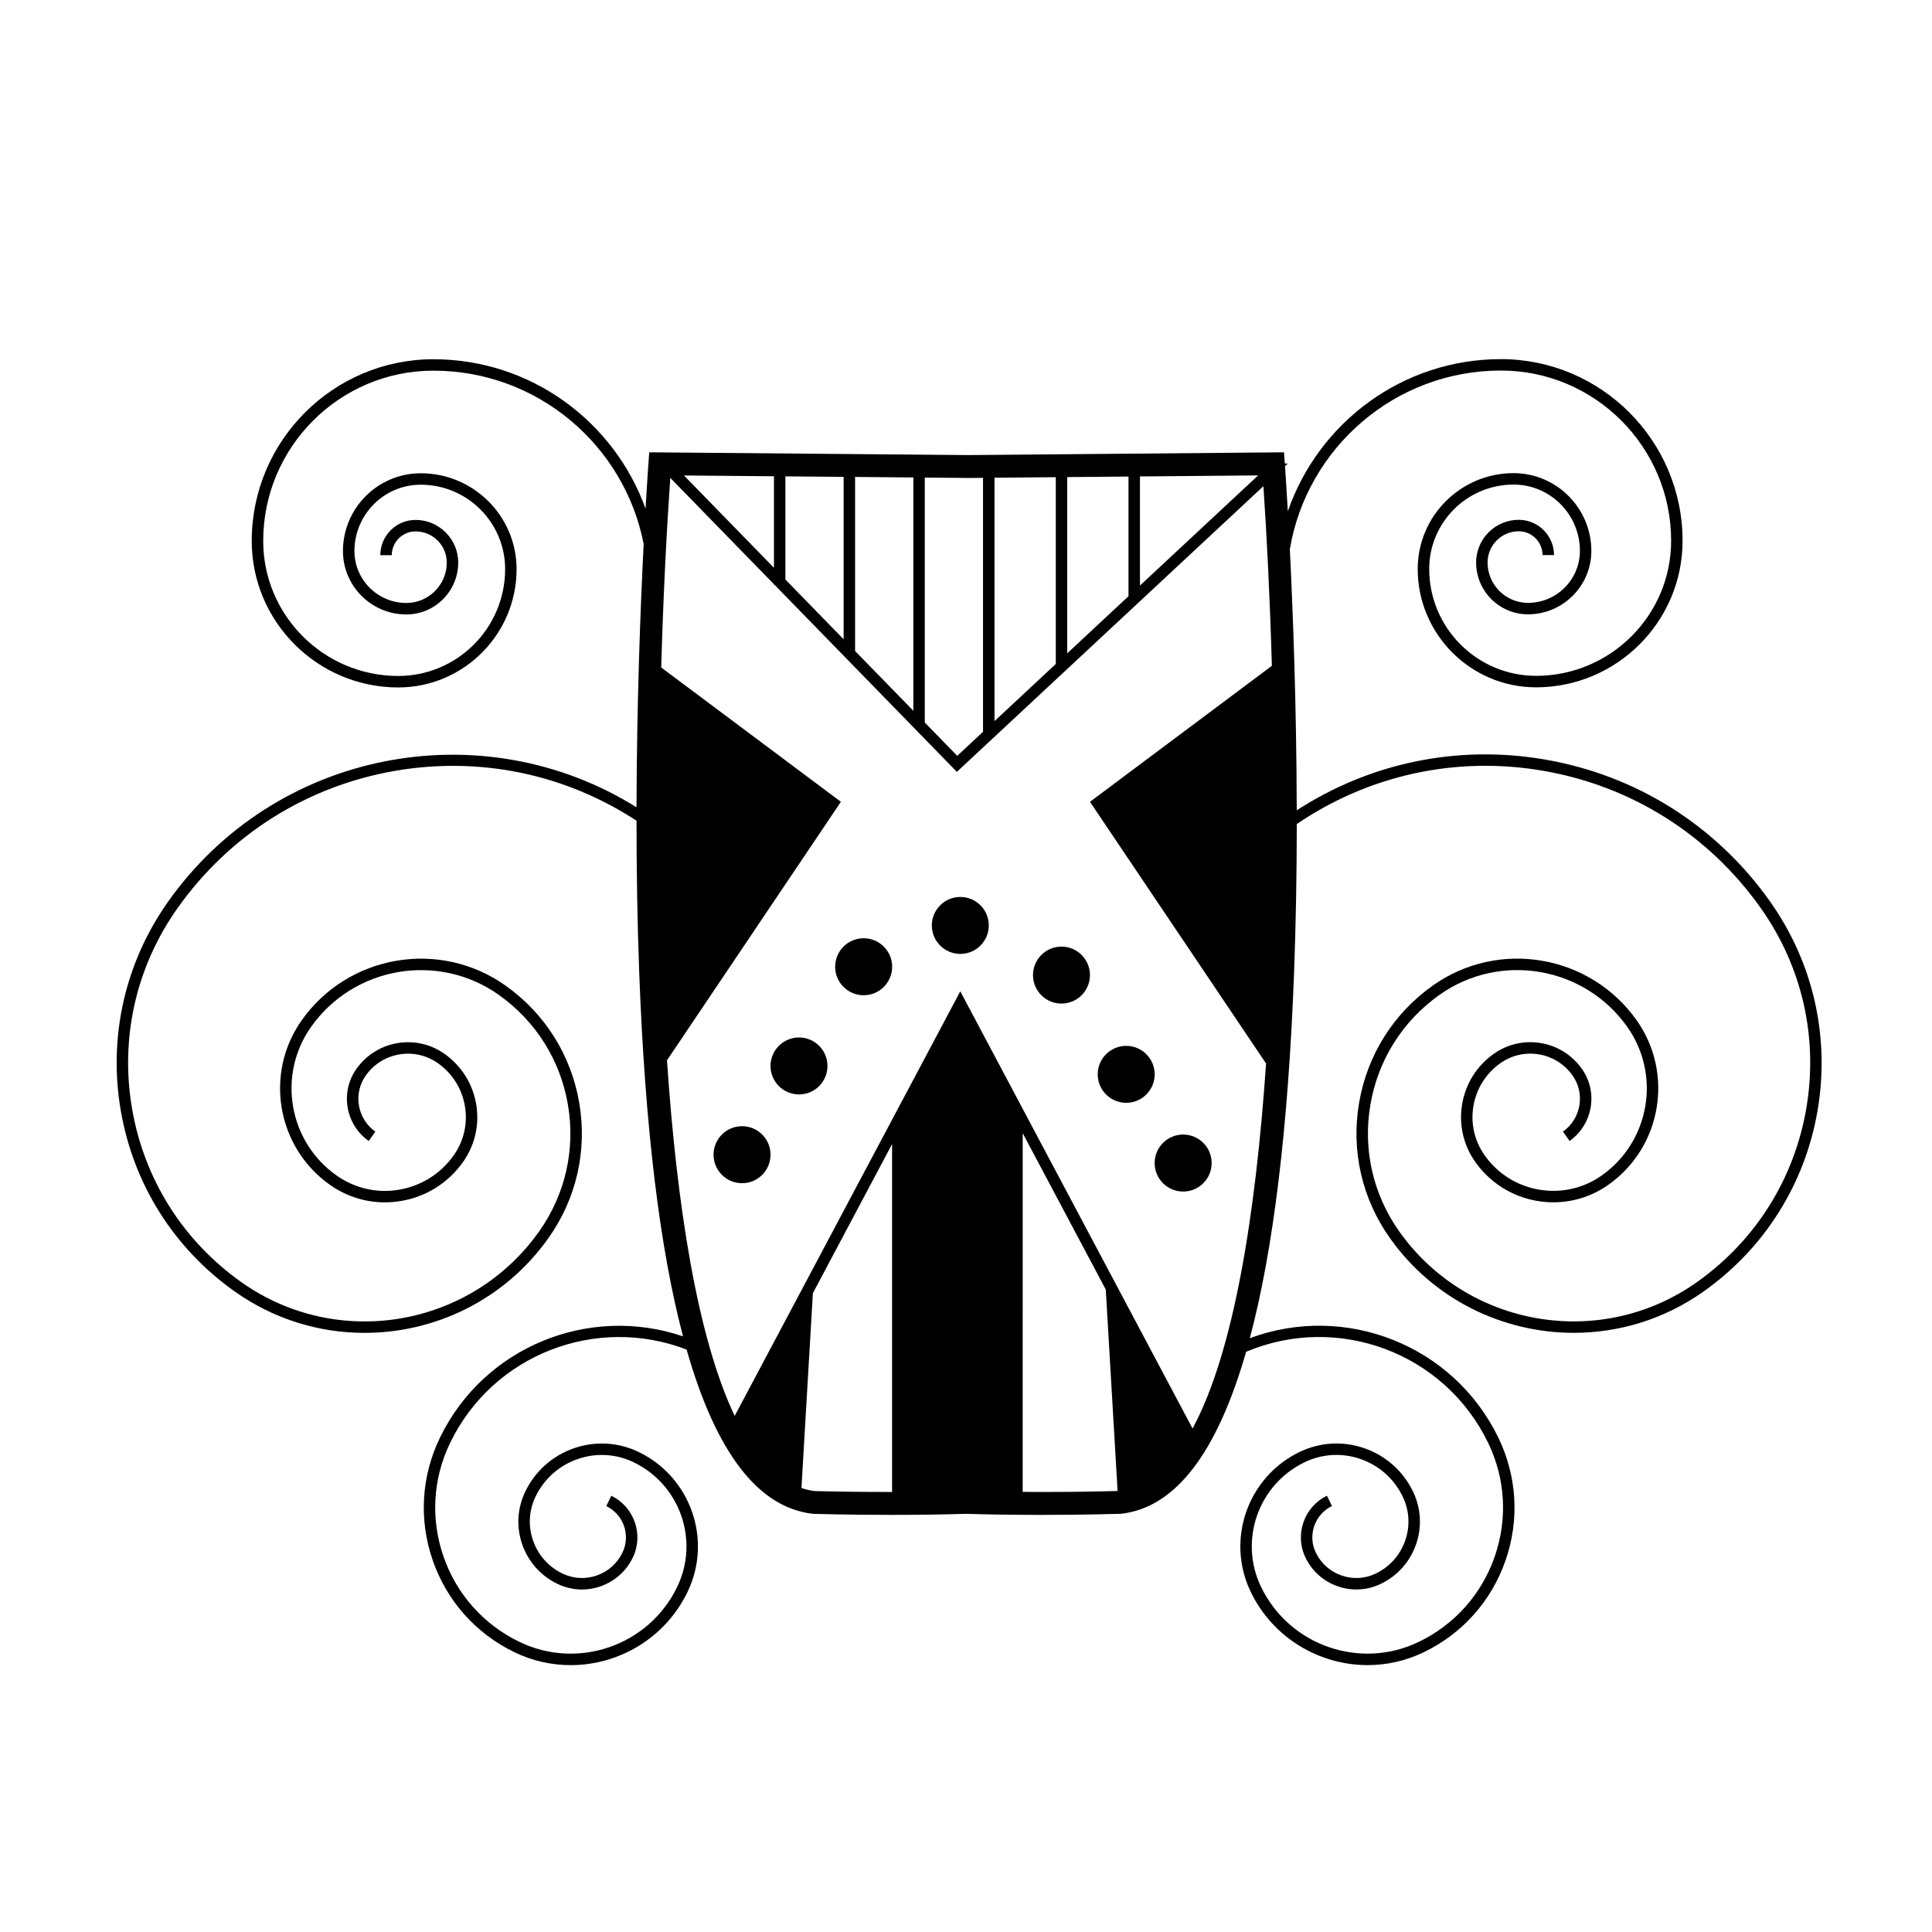 <?xml version="1.0" encoding="UTF-8"?>
<!-- Uploaded to: SVG Repo, www.svgrepo.com, Generator: SVG Repo Mixer Tools -->
<svg fill="#000000" width="800px" height="800px" version="1.1" viewBox="144 144 512 512" xmlns="http://www.w3.org/2000/svg">
 <g>
  <path d="m406.04 389.25c0 4.168-3.379 7.547-7.547 7.547s-7.547-3.379-7.547-7.547c0-4.168 3.379-7.547 7.547-7.547s7.547 3.379 7.547 7.547"/>
  <path d="m432.85 402.41c0 4.168-3.379 7.547-7.547 7.547-4.168 0-7.547-3.379-7.547-7.547s3.379-7.547 7.547-7.547c4.168 0 7.547 3.379 7.547 7.547"/>
  <path d="m450 428.71c0 4.168-3.379 7.547-7.547 7.547s-7.547-3.379-7.547-7.547 3.379-7.547 7.547-7.547 7.547 3.379 7.547 7.547"/>
  <path d="m465.1 452.22c0 4.172-3.383 7.551-7.555 7.551s-7.551-3.379-7.551-7.551 3.379-7.551 7.551-7.551 7.555 3.379 7.555 7.551"/>
  <path d="m380.43 400.2c0 4.172-3.383 7.551-7.551 7.551-4.172 0-7.555-3.379-7.555-7.551 0-4.172 3.383-7.551 7.555-7.551 4.168 0 7.551 3.379 7.551 7.551"/>
  <path d="m363.29 426.49c0 4.168-3.379 7.547-7.547 7.547s-7.547-3.379-7.547-7.547c0-4.168 3.379-7.547 7.547-7.547s7.547 3.379 7.547 7.547"/>
  <path d="m348.2 450.01c0 4.168-3.379 7.551-7.551 7.551s-7.551-3.383-7.551-7.551c0-4.172 3.379-7.555 7.551-7.555s7.551 3.383 7.551 7.555"/>
  <path d="m613.09 382.91c-14.246-20.121-35.477-33.492-59.781-37.648-23.023-3.941-46.18 0.863-65.66 13.48-0.055-27.469-0.988-52.281-1.828-69.203 4.516-26.824 27.836-47.344 55.93-47.344 24.875 0 45.117 20.242 45.117 45.121 0 19.734-16.055 35.789-35.789 35.789-15.617 0-28.324-12.707-28.324-28.328 0-12.328 10.027-22.359 22.359-22.359 9.691 0 17.578 7.883 17.578 17.582 0 7.586-6.172 13.766-13.758 13.766-5.906 0-10.711-4.805-10.711-10.707 0-4.555 3.703-8.262 8.266-8.262 3.477 0 6.301 2.832 6.301 6.301h3.039c0-5.148-4.191-9.34-9.34-9.34-6.231 0-11.301 5.066-11.301 11.301 0 7.582 6.16 13.742 13.742 13.742 9.262 0 16.793-7.535 16.793-16.797 0-11.367-9.246-20.617-20.617-20.617-14.008 0-25.398 11.391-25.398 25.398 0 17.289 14.066 31.363 31.363 31.363 21.406 0 38.828-17.422 38.828-38.824 0-26.551-21.602-48.152-48.148-48.152-26.152 0-48.371 16.898-56.461 40.336-0.348-6.125-0.637-10.309-0.75-11.977l0.734-0.684-0.781-0.012c-0.004-0.047-0.012-0.125-0.012-0.137l-0.211-2.832-83.441 0.734-84.766-0.734-0.211 2.832c-0.012 0.172-0.336 4.559-0.77 12.098-8.309-23.055-30.336-39.594-56.219-39.594-26.551 0-48.152 21.602-48.152 48.152 0 21.406 17.418 38.824 38.828 38.824 17.297 0 31.363-14.07 31.363-31.363 0-14.008-11.391-25.398-25.391-25.398-11.371 0-20.625 9.246-20.625 20.617 0 9.266 7.535 16.801 16.797 16.801 7.582 0 13.75-6.168 13.75-13.75 0-6.227-5.074-11.301-11.301-11.301-5.152 0-9.344 4.195-9.344 9.344h3.039c0-3.477 2.832-6.301 6.309-6.301 4.559 0 8.262 3.703 8.262 8.258 0 5.906-4.805 10.707-10.711 10.707-7.586 0-13.758-6.172-13.758-13.758 0-9.699 7.883-17.582 17.582-17.582 12.324 0 22.355 10.027 22.355 22.359 0 15.617-12.707 28.328-28.324 28.328-19.734 0-35.789-16.055-35.789-35.789 0-24.879 20.242-45.121 45.117-45.121 27.594 0 50.633 19.801 55.707 45.934-0.848 16.777-1.82 41.871-1.895 69.773-41.117-25.633-95.758-15.062-124.11 24.98-11.445 16.168-15.914 35.824-12.574 55.348 3.34 19.523 14.078 36.578 30.25 48.023 10.445 7.391 22.461 10.941 34.375 10.938 18.703 0 37.141-8.758 48.742-25.148 7.41-10.469 10.305-23.195 8.141-35.832-2.16-12.641-9.117-23.684-19.582-31.09-17.422-12.328-41.629-8.191-53.965 9.227-9.961 14.07-6.613 33.629 7.453 43.594 5.523 3.91 12.238 5.438 18.898 4.293 6.664-1.137 12.488-4.805 16.398-10.328 3.176-4.484 4.41-9.934 3.481-15.348-0.926-5.414-3.906-10.141-8.387-13.316-3.652-2.578-8.09-3.594-12.5-2.836-4.414 0.754-8.266 3.184-10.852 6.832-4.363 6.168-2.902 14.738 3.269 19.105l1.754-2.481c-4.801-3.402-5.941-10.07-2.539-14.871 2.117-2.992 5.269-4.977 8.883-5.594 3.613-0.613 7.25 0.211 10.242 2.328 3.82 2.699 6.359 6.731 7.144 11.348 0.789 4.609-0.262 9.254-2.973 13.078-3.441 4.856-8.566 8.086-14.434 9.09-5.863 1.012-11.773-0.336-16.629-3.777-12.707-8.996-15.723-26.656-6.731-39.363 11.359-16.051 33.668-19.859 49.727-8.504 9.805 6.941 16.32 17.285 18.344 29.125 2.023 11.84-0.68 23.766-7.621 33.57-18.031 25.461-53.43 31.512-78.891 13.48-15.508-10.973-25.805-27.332-29.008-46.059-3.199-18.727 1.082-37.578 12.062-53.082 13.777-19.461 34.32-32.398 57.82-36.414 22.398-3.82 44.914 0.883 63.816 13.246 0 13.141 0.211 26.84 0.727 40.543 1.535 40.629 5.41 72.691 11.594 96.105-24.832-8.438-52.699 2.676-64.426 26.879-4.949 10.223-5.621 21.766-1.895 32.5 3.727 10.73 11.41 19.371 21.637 24.324 4.805 2.328 9.895 3.43 14.906 3.43 12.758 0 25.035-7.133 30.961-19.367 6.676-13.777 0.891-30.426-12.891-37.105-5.41-2.621-11.516-2.977-17.207-1.004-5.684 1.977-10.258 6.047-12.871 11.457-2.137 4.402-2.43 9.375-0.828 14 1.605 4.621 4.918 8.344 9.324 10.473 3.598 1.738 7.652 1.98 11.426 0.664 3.773-1.316 6.816-4.016 8.555-7.609 2.949-6.09 0.395-13.441-5.691-16.395l-1.324 2.731c4.578 2.215 6.5 7.754 4.281 12.332-1.387 2.867-3.805 5.023-6.816 6.066-3.008 1.047-6.242 0.863-9.113-0.527-3.672-1.785-6.434-4.883-7.769-8.742-1.344-3.856-1.098-8 0.68-11.672 2.273-4.684 6.223-8.207 11.141-9.914 4.918-1.707 10.203-1.402 14.883 0.867 12.281 5.945 17.434 20.773 11.48 33.051-7.523 15.531-26.277 22.043-41.812 14.52-9.496-4.594-16.637-12.621-20.094-22.59-3.465-9.965-2.836-20.688 1.77-30.18 11.352-23.438 38.773-33.902 62.652-24.68 7.769 27.277 18.934 41.867 33.465 43.523 0.09 0 8.973 0.281 20.922 0.281 7.023 0 13.719-0.098 19.73-0.281 6.191 0.191 12.883 0.281 19.906 0.281 11.949 0 20.832-0.281 21.176-0.301 14.293-1.637 25.34-16.012 33.074-42.914 24.207-10.242 52.539 0.168 64.121 24.086 4.606 9.492 5.223 20.211 1.762 30.18-3.461 9.969-10.594 17.996-20.094 22.59-15.531 7.527-34.289 1.012-41.812-14.52-5.949-12.277-0.797-27.102 11.477-33.051 4.684-2.273 9.969-2.578 14.887-0.867 4.918 1.707 8.871 5.231 11.141 9.914 1.785 3.672 2.023 7.82 0.684 11.672-1.34 3.859-4.098 6.961-7.769 8.742-2.867 1.391-6.102 1.582-9.113 0.527-3.012-1.043-5.43-3.195-6.816-6.066-2.223-4.586-0.301-10.117 4.281-12.332l-1.32-2.731c-6.086 2.949-8.641 10.305-5.691 16.395 1.738 3.594 4.777 6.297 8.555 7.609 3.769 1.309 7.836 1.074 11.43-0.664 4.402-2.133 7.715-5.856 9.32-10.473 1.605-4.625 1.316-9.598-0.82-14-2.625-5.414-7.195-9.48-12.879-11.457-5.68-1.977-11.793-1.613-17.211 1.004-13.777 6.68-19.562 23.32-12.887 37.102 5.926 12.234 18.199 19.367 30.961 19.367 5.019 0 10.102-1.102 14.914-3.43 10.227-4.953 17.91-13.586 21.637-24.324 3.723-10.734 3.047-22.277-1.898-32.5-11.957-24.672-40.684-35.754-65.875-26.379 6.246-23.461 10.16-55.688 11.715-96.605 0.508-13.395 0.715-26.781 0.73-39.656 19.18-13.02 42.234-18.051 65.148-14.137 23.508 4.016 44.039 16.953 57.816 36.414 10.984 15.504 15.262 34.355 12.062 53.082-3.199 18.727-13.504 35.082-29.008 46.059-25.469 18.031-60.859 11.98-78.887-13.48-6.938-9.805-9.652-21.73-7.621-33.57 2.023-11.844 8.539-22.184 18.344-29.125 16.055-11.355 38.359-7.547 49.723 8.504 8.996 12.707 5.981 30.363-6.727 39.363-4.863 3.441-10.77 4.781-16.629 3.777-5.871-0.996-10.992-4.231-14.434-9.09-2.707-3.824-3.762-8.469-2.973-13.078 0.789-4.613 3.324-8.645 7.148-11.348 2.988-2.117 6.625-2.941 10.238-2.328 3.613 0.621 6.766 2.606 8.883 5.594 3.402 4.801 2.258 11.473-2.543 14.871l1.754 2.481c6.168-4.375 7.633-12.938 3.266-19.105-2.586-3.652-6.438-6.082-10.848-6.832s-8.852 0.258-12.5 2.836c-4.484 3.176-7.461 7.898-8.387 13.316-0.926 5.414 0.312 10.867 3.481 15.348 3.91 5.523 9.734 9.191 16.398 10.328 6.664 1.137 13.375-0.383 18.898-4.293 14.07-9.965 17.418-29.52 7.457-43.594-12.34-17.41-36.531-21.555-53.965-9.227-10.465 7.406-17.418 18.449-19.578 31.09-2.168 12.641 0.727 25.363 8.137 35.832 11.609 16.395 30.043 25.148 48.75 25.148 11.914 0 23.938-3.551 34.375-10.938 16.168-11.441 26.91-28.5 30.242-48.023 3.312-19.52-1.156-39.176-12.598-55.344zm-166.99-112.65 31.328-0.273-31.328 29.188zm-19.27 0.172 16.234-0.141v31.715l-16.234 15.129zm-19.277 0.168 16.242-0.141v49.508l-16.242 15.137zm-18.473-0.039 11.734 0.105 3.699-0.035v67.305l-6.832 6.367-8.602-8.82zm-18.473-0.168 15.438 0.137v61.832l-15.438-15.836zm-18.469-0.152 15.434 0.133v43.039l-15.434-15.836zm-3.031-0.027v24.254l-23.844-24.461zm31.312 269.18h-0.086c-11.801 0-20.652-0.242-20.48-0.258-1.188-0.137-2.332-0.422-3.461-0.789l3.027-51.645 20.992-39.516v92.207zm39.551 0c-1.691 0-3.301-0.02-4.949-0.035l0.004-95.055 22.016 41.434 3.133 53.395c-2.059 0.059-9.988 0.262-20.203 0.262zm59.551-113.55c-2.754 40.137-8.578 76.52-19.477 96.727l-61.559-115.86-59.785 112.52c-9.941-20.887-15.34-55.887-17.945-94.234l46.09-68.512-47.613-35.594c0.539-19.207 1.438-36.527 2.402-50.25l27.469 28.18v0.152h0.152l48.324 49.574 81.238-75.703c0.902 13.246 1.723 29.59 2.242 47.605l-48.203 36.039z"/>
 </g>
</svg>